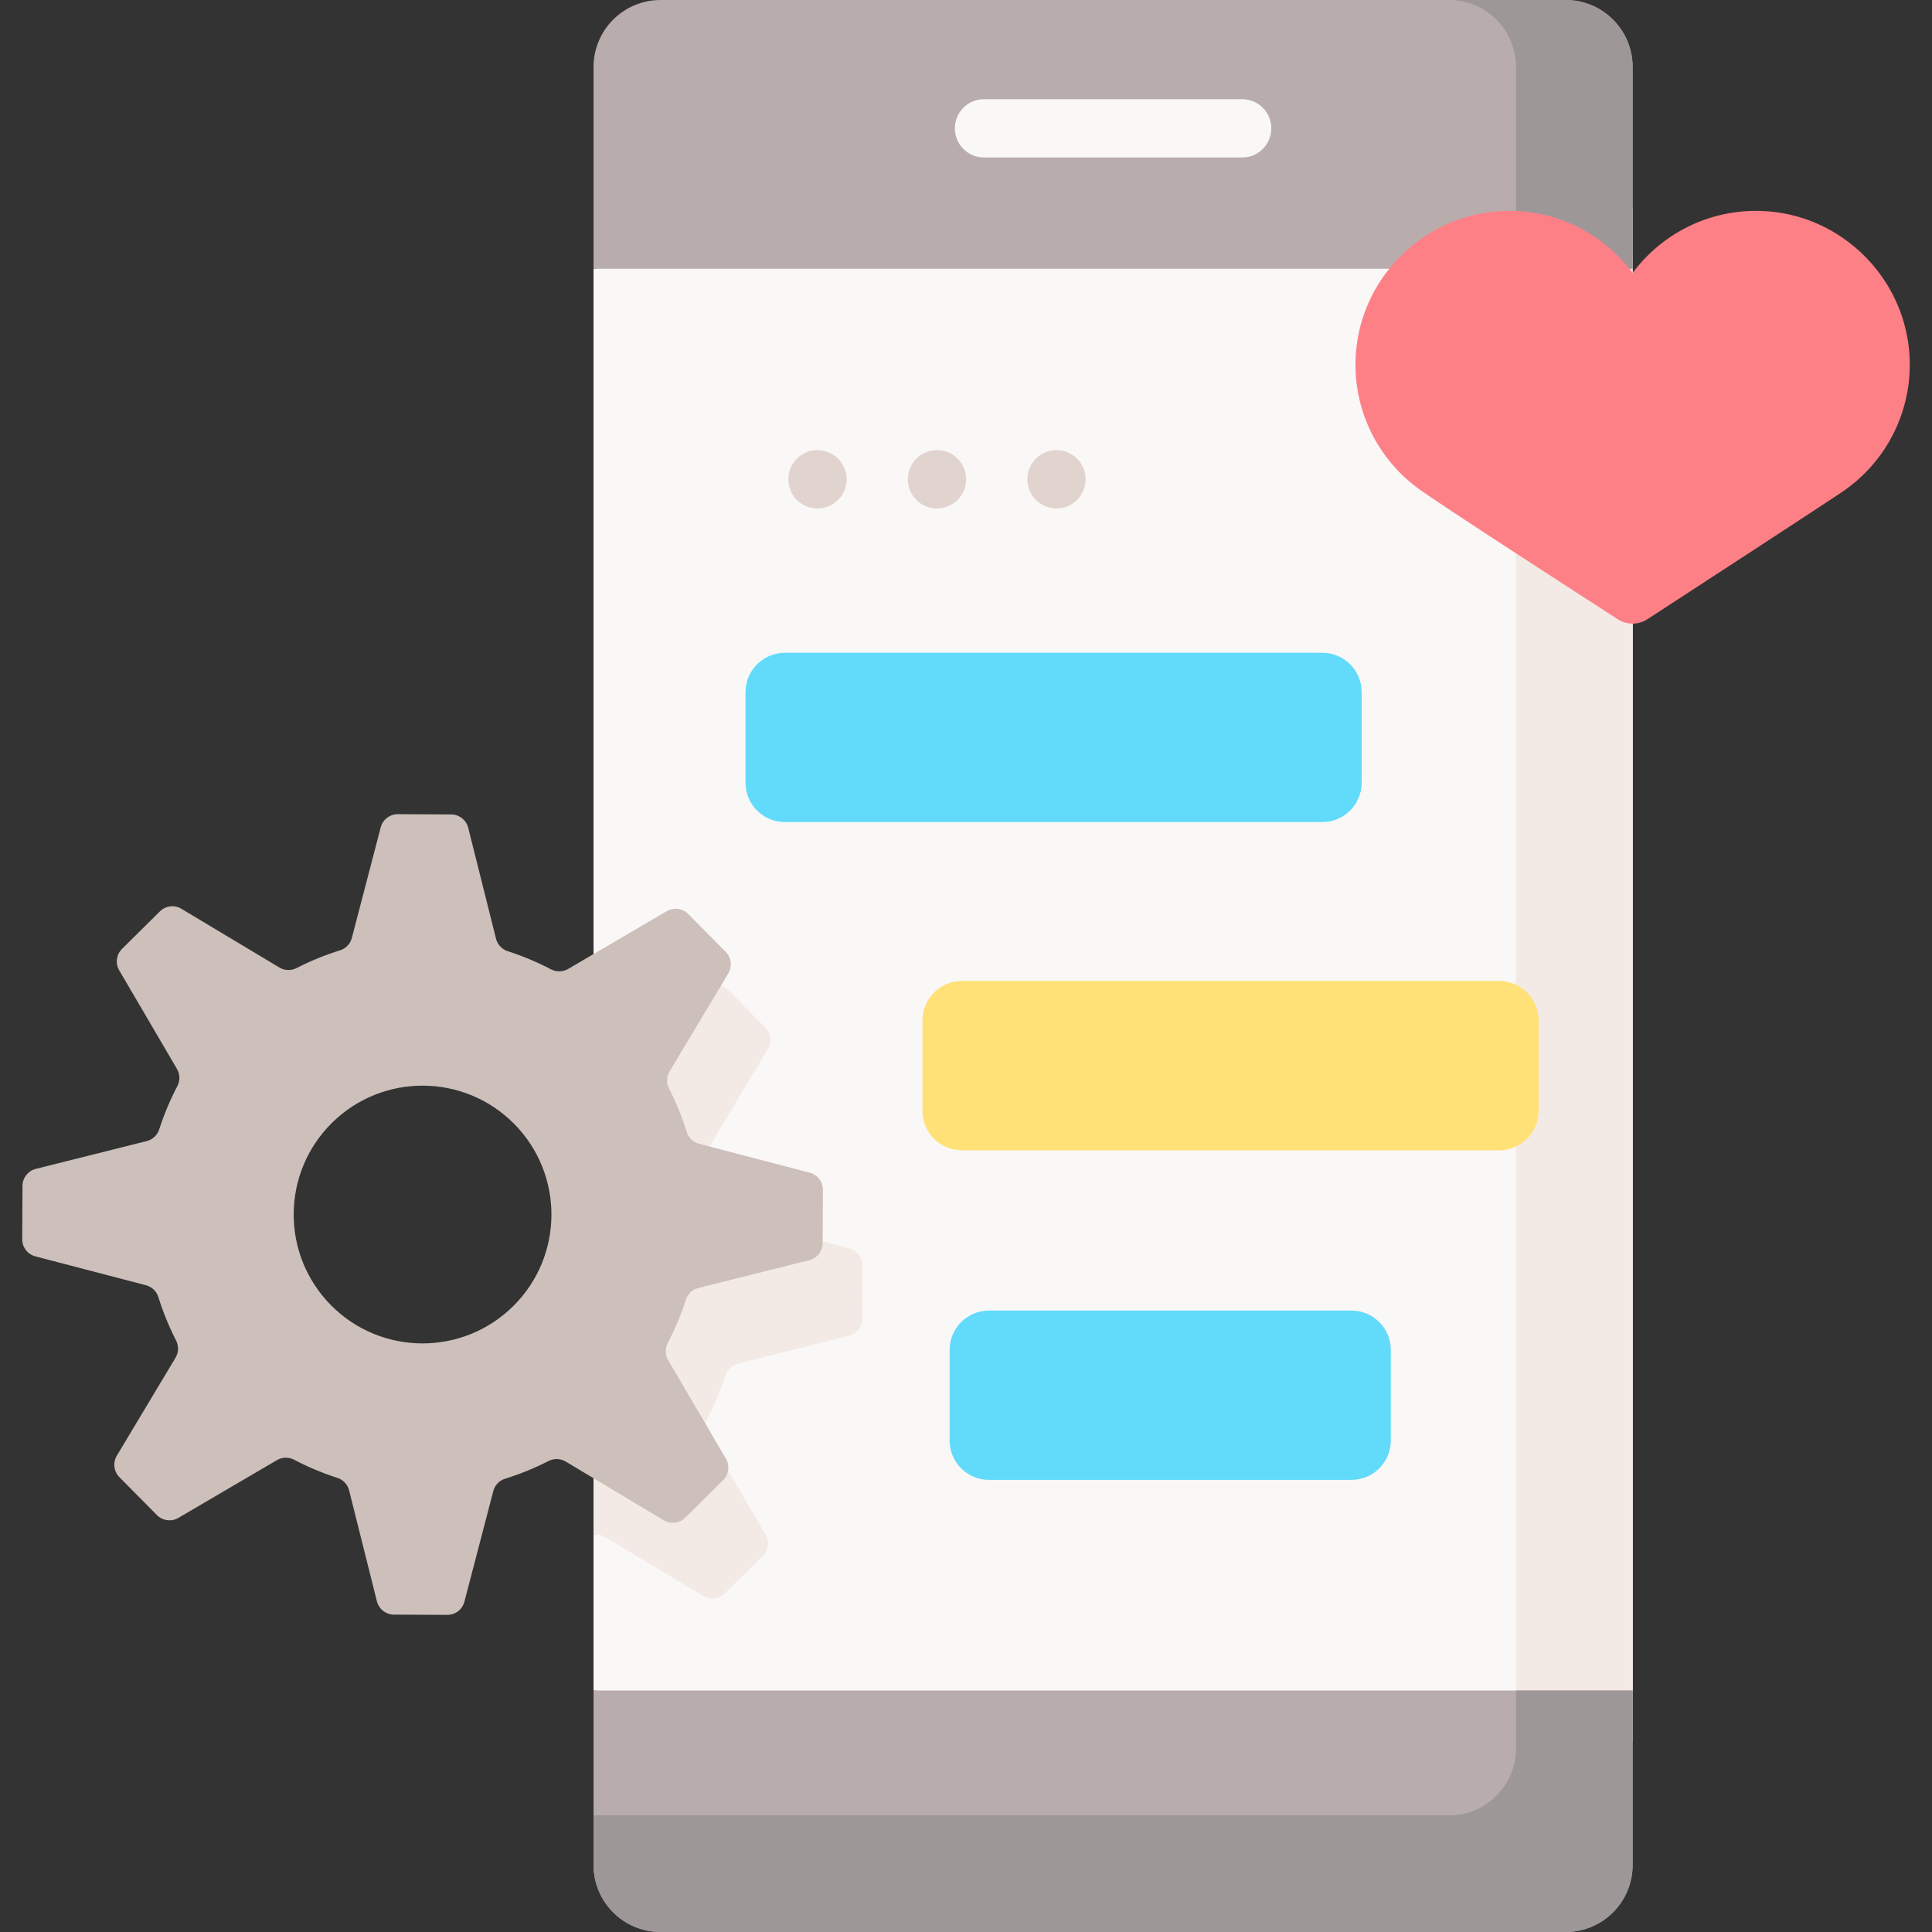 <svg id="Capa_1" enable-background="new 0 0 497 497" height="512" viewBox="0 0 497 497" width="512" xmlns="http://www.w3.org/2000/svg"><rect x="0" y="0" width="497" height="497" fill="#333333" stroke="none"/><g><g><g><path d="m419.987 434.88v-368.268l-133.651-13.221-133.65 15.744v365.745l138.368 13.208z" fill="#faf7f7"/></g><g><path d="m389.987 53.391h30v394.697h-30z" fill="#f3eae6"/></g><g><path d="m419.987 434.88v-323.817h-30v334.025z" fill="#f3eae6"/></g></g><g><path d="m218.486 321.131-28.458-7.432c-1.514-.395-2.713-1.544-3.178-3.037-1.189-3.82-2.708-7.559-4.556-11.174-.716-1.4-.673-3.066.135-4.415l15.113-25.222c1.065-1.777.79-4.05-.668-5.522l-9.655-9.75c-1.458-1.472-3.727-1.769-5.515-.722l-25.37 14.863c-1.115.653-2.438.779-3.648.4v125.737c1.032-.161 2.101.025 3.023.577l25.222 15.113c1.777 1.065 4.05.79 5.521-.668l9.751-9.655c1.472-1.457 1.769-3.727.722-5.515l-14.863-25.37c-.795-1.357-.82-3.023-.091-4.416 1.884-3.596 3.439-7.32 4.666-11.128.48-1.489 1.69-2.625 3.208-3.006l28.53-7.151c2.009-.504 3.422-2.305 3.432-4.376l.068-13.722c.01-2.071-1.385-3.886-3.389-4.409z" fill="#f3eae6"/></g><g><g><path d="m419.987 69.135v-51.897c0-9.52-7.717-17.238-17.238-17.238h-232.825c-9.52 0-17.238 7.718-17.238 17.238v51.897z" fill="#b9acac"/></g><g><path d="m402.749 0h-30c9.52 0 17.238 7.718 17.238 17.238v51.897h30v-51.897c0-9.52-7.718-17.238-17.238-17.238z" fill="#9e9797"/></g></g><g><g><path d="m152.686 434.88v44.882c0 9.52 7.717 17.238 17.238 17.238h232.825c9.52 0 17.238-7.718 17.238-17.238v-44.882z" fill="#b9acac"/></g><g><path d="m389.987 434.88v14.882c0 9.52-7.718 17.238-17.238 17.238h-220.063v12.762c0 9.52 7.717 17.238 17.238 17.238h232.825c9.52 0 17.238-7.718 17.238-17.238v-44.882z" fill="#9e9797"/></g></g><g><path d="m186.74 375.25-14.863-25.37c-.795-1.356-.821-3.023-.091-4.416 1.884-3.596 3.439-7.321 4.666-11.128.48-1.489 1.69-2.625 3.208-3.006l28.53-7.151c2.009-.504 3.422-2.305 3.432-4.376l.068-13.722c.01-2.071-1.385-3.887-3.389-4.41l-28.458-7.432c-1.514-.395-2.713-1.544-3.178-3.037-1.189-3.82-2.708-7.559-4.556-11.174-.716-1.4-.673-3.066.135-4.414l15.112-25.222c1.065-1.777.79-4.049-.668-5.521l-9.655-9.751c-1.458-1.472-3.727-1.769-5.515-.722l-25.37 14.863c-1.356.795-3.023.821-4.416.091-3.597-1.884-7.321-3.439-11.128-4.666-1.489-.48-2.625-1.69-3.006-3.208l-7.151-28.53c-.504-2.009-2.305-3.422-4.376-3.432l-13.722-.068c-2.072-.01-3.887 1.385-4.41 3.389l-7.432 28.458c-.395 1.514-1.544 2.713-3.037 3.178-3.82 1.189-7.559 2.708-11.174 4.556-1.4.716-3.066.674-4.415-.134l-25.222-15.113c-1.777-1.065-4.05-.79-5.522.668l-9.75 9.655c-1.472 1.457-1.769 3.727-.722 5.515l14.863 25.37c.795 1.356.821 3.023.091 4.416-1.884 3.596-3.439 7.321-4.666 11.128-.48 1.489-1.69 2.626-3.208 3.006l-28.53 7.151c-2.009.504-3.422 2.305-3.432 4.376l-.068 13.722c-.01 2.071 1.385 3.887 3.389 4.41l28.458 7.432c1.514.395 2.713 1.544 3.178 3.037 1.189 3.82 2.708 7.559 4.556 11.174.716 1.4.673 3.066-.135 4.415l-15.113 25.222c-1.065 1.777-.79 4.049.668 5.522l9.655 9.751c1.458 1.472 3.727 1.769 5.515.722l25.37-14.863c1.356-.795 3.023-.82 4.416-.091 3.597 1.884 7.321 3.439 11.128 4.666 1.489.48 2.625 1.69 3.006 3.208l7.151 28.53c.504 2.009 2.305 3.422 4.376 3.432l13.722.068c2.071.01 3.887-1.385 4.41-3.389l7.432-28.458c.395-1.514 1.544-2.713 3.037-3.178 3.82-1.189 7.559-2.708 11.174-4.556 1.4-.716 3.066-.673 4.415.135l25.222 15.113c1.777 1.065 4.05.79 5.521-.668l9.751-9.655c1.473-1.461 1.77-3.731.723-5.518zm-101.595-39.489c-12.883-13.011-12.779-34.002.231-46.885 13.011-12.883 34.002-12.779 46.885.231 12.883 13.011 12.779 34.002-.231 46.885-13.011 12.883-34.001 12.78-46.885-.231z" fill="#cdbfba"/></g><g><path d="m340.161 211.473h-138.254c-5.591 0-10.124-4.533-10.124-10.124v-23.303c0-5.591 4.533-10.124 10.124-10.124h138.254c5.591 0 10.124 4.533 10.124 10.124v23.303c-.001 5.592-4.533 10.124-10.124 10.124z" fill="#62dbfb"/></g><g><path d="m347.661 380.692h-93.254c-5.591 0-10.124-4.533-10.124-10.124v-23.303c0-5.591 4.533-10.124 10.124-10.124h93.254c5.591 0 10.124 4.533 10.124 10.124v23.303c-.001 5.591-4.533 10.124-10.124 10.124z" fill="#62dbfb"/></g><g><path d="m385.678 295.909h-138.253c-5.591 0-10.124-4.533-10.124-10.124v-23.303c0-5.591 4.533-10.124 10.124-10.124h138.254c5.591 0 10.124 4.533 10.124 10.124v23.303c-.001 5.592-4.534 10.124-10.125 10.124z" fill="#ffe177"/></g><g><circle cx="210.292" cy="123.295" fill="#e1d3ce" r="7.5"/></g><g><circle cx="241.034" cy="123.295" fill="#e1d3ce" r="7.5"/></g><g><circle cx="271.776" cy="123.295" fill="#e1d3ce" r="7.5"/></g><g><path d="m453.074 54.265c-13.551-.446-25.635 5.93-33.088 15.954-7.452-10.024-19.537-16.4-33.088-15.954-20.718.682-37.587 17.619-38.191 38.34-.397 13.627 6.102 25.759 16.265 33.163 5.408 3.94 39.611 26.062 51.189 33.537 2.327 1.502 5.317 1.497 7.639-.013 11.412-7.428 44.83-29.189 50.049-32.715 10.676-7.212 17.64-19.501 17.43-33.402-.317-20.945-17.269-38.221-38.205-38.91z" fill="#fd8087"/></g><g><path d="m319.543 40.515h-66.413c-4.143 0-7.5-3.358-7.5-7.5s3.357-7.5 7.5-7.5h66.413c4.143 0 7.5 3.358 7.5 7.5s-3.358 7.5-7.5 7.5z" fill="#faf7f7"/></g></g></svg>